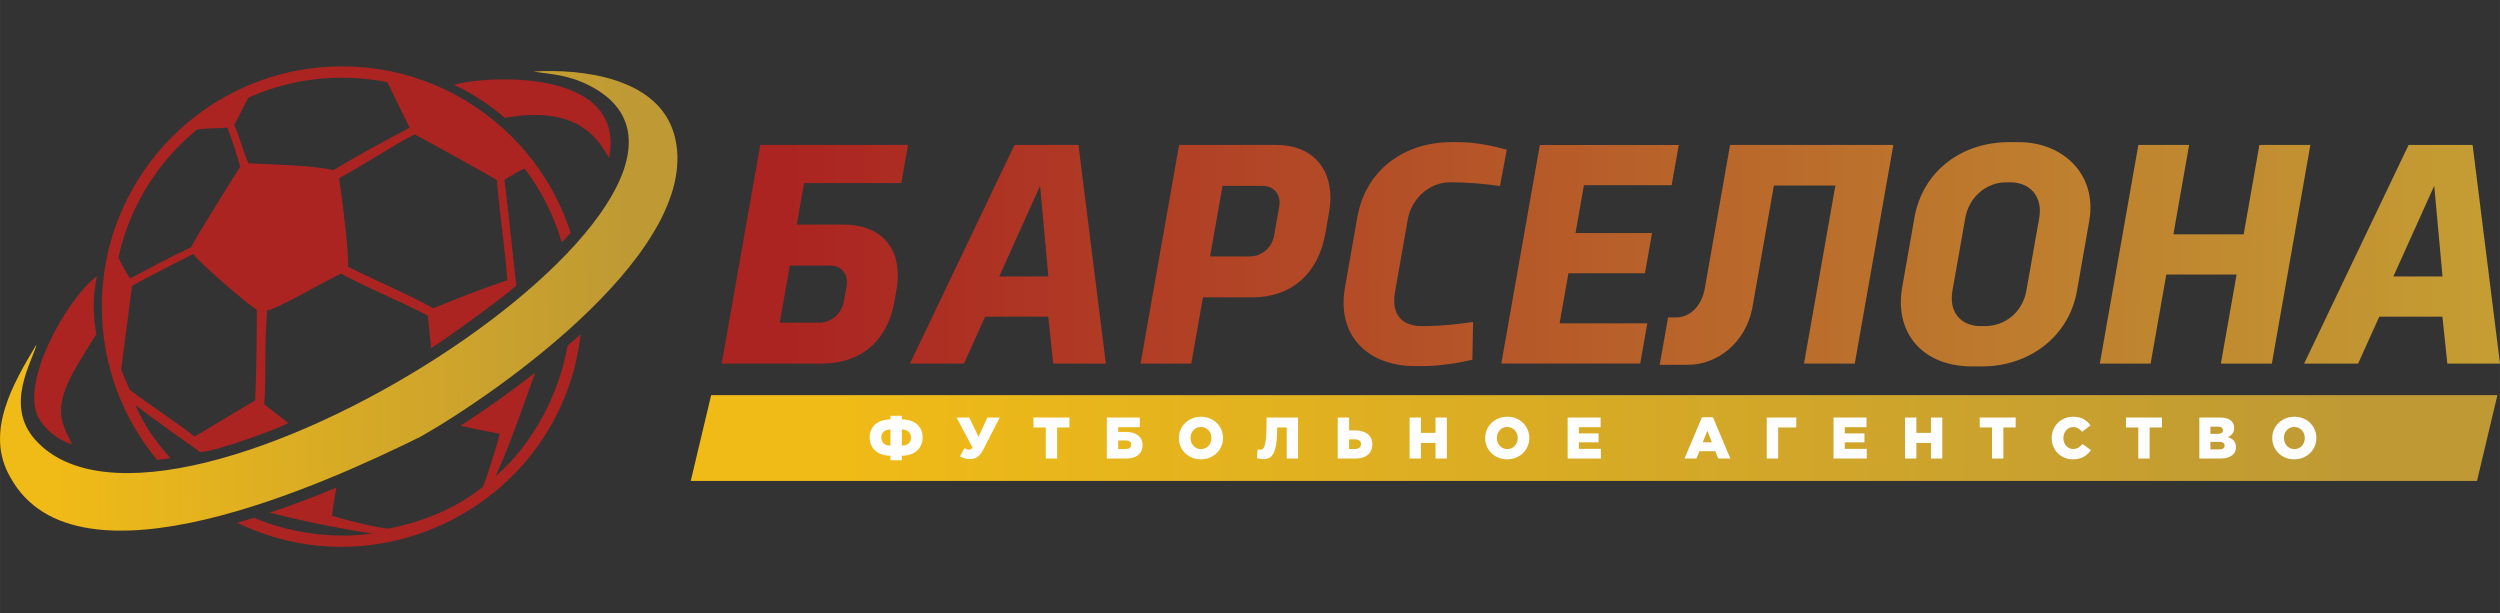 <?xml version="1.0" encoding="UTF-8"?>
<!DOCTYPE svg PUBLIC "-//W3C//DTD SVG 1.1//EN" "http://www.w3.org/Graphics/SVG/1.1/DTD/svg11.dtd">
<!-- Creator: CorelDRAW 2018 (64-Bit) -->
<svg xmlns="http://www.w3.org/2000/svg" xml:space="preserve" width="93.486mm" height="22.93mm" version="1.1" style="shape-rendering:geometricPrecision; text-rendering:geometricPrecision; image-rendering:optimizeQuality; fill-rule:evenodd; clip-rule:evenodd"
viewBox="0 0 9348.6 2293.04"
 xmlns:xlink="http://www.w3.org/1999/xlink">
 <rect x="0" y="0" width="9348.6" height="2293.04" fill="#333333" stroke="none"/>
 <defs>
  <style type="text/css">
   <![CDATA[
    .fil2 {fill:#AB2421}
    .fil1 {fill:#FEFEFE;fill-rule:nonzero}
    .fil3 {fill:url(#id0)}
    .fil0 {fill:url(#id1)}
    .fil4 {fill:url(#id2);fill-rule:nonzero}
   ]]>
  </style>
  <linearGradient id="id0" gradientUnits="userSpaceOnUse" x1="184.86" y1="960.1" x2="2341.77" y2="924.61">
   <stop offset="0" style="stop-opacity:1; stop-color:#F0BB17"/>
   <stop offset="1" style="stop-opacity:1; stop-color:#BF9A34"/>
  </linearGradient>
  <linearGradient id="id1" gradientUnits="userSpaceOnUse" xlink:href="#id0" x1="3115.97" y1="1589" x2="8804.68" y2="1618.91">
  </linearGradient>
  <linearGradient id="id2" gradientUnits="userSpaceOnUse" x1="2947.22" y1="1111.51" x2="9326.36" y2="1127.49">
   <stop offset="0" style="stop-opacity:1; stop-color:#AB2421"/>
   <stop offset="1" style="stop-opacity:1; stop-color:#C59E33"/>
  </linearGradient>
 </defs>
 <g id="Слой_x0020_1">
  <g id="_2623679210688">
   <polygon class="fil0" points="2659.25,1477.72 9338.92,1477.72 9262.68,1798.33 2583.02,1798.33 "/>
   <path class="fil1" d="M3329.72 1721.22l42.7 0 0 -17.07c49.7,0 77.72,-29.34 77.72,-68.75 0,-38.97 -28.46,-67 -77.72,-67l0 -13.57 -42.7 0 0 13.57c-49.26,0 -77.72,28.03 -77.72,67 0,39.41 28.02,68.75 77.72,68.75l0 17.07zm0 -54.73c-20.14,0 -34.15,-10.73 -34.15,-30.43 0,-19.05 14.01,-30 34.15,-30l0 60.43zm42.7 0l0 -60.43c20.14,0 34.15,10.95 34.15,30 0,19.7 -14.01,30.43 -34.15,30.43zm254.19 50.36c23.64,0 37.88,-11.17 51.89,-38.54l59.77 -116.91 -46.2 0 -32.84 72.03 -34.81 -72.03 -47.29 0 59.99 113.19c-4.6,5.26 -9.64,6.57 -13.36,6.57 -4.6,0 -11.38,-1.31 -17.3,-5.26l-16.63 30.66c10.29,6.13 22.11,10.29 36.78,10.29zm283.97 -2.19l42.47 0 0 -116.04 45.98 0 0 -37.22 -134.43 0 0 37.22 45.98 0 0 116.04zm228.35 0l74.22 0c36.13,0 59.34,-18.4 59.34,-50.14 0,-33.06 -26.05,-49.26 -61.53,-49.26l-29.55 0 0 -17.74 80.79 0 0 -36.12 -123.27 0 0 153.26zm42.48 -35.69l0 -31.75 28.68 0c12.48,0 19.92,6.13 19.92,15.55 0,10.51 -7.44,16.2 -20.14,16.2l-28.46 0zm309.15 38.75c47.29,0 82.75,-35.68 82.75,-79.69 0,-44.45 -35.03,-79.7 -82.32,-79.7 -47.29,0 -82.76,35.69 -82.76,79.7 0,44.45 35.03,79.69 82.33,79.69zm0.43 -38.31c-23.21,0 -39.19,-19.27 -39.19,-41.38 0,-22.55 15.54,-41.38 38.76,-41.38 23.42,0 39.41,19.26 39.41,41.38 0,22.55 -15.55,41.38 -38.98,41.38zm234.49 37.44c29.78,0 50.36,-18.83 50.36,-112.32l0 -5.91 35.69 0 0 116.04 42.47 0 0 -153.26 -117.79 0 0 21.23c0,92.84 -11.39,98.97 -23.43,98.97 -1.97,0 -7.88,-0.44 -9.85,-0.88l-2.85 32.62c3.29,1.1 14.23,3.51 25.4,3.51zm276.96 -2.19l67.87 0c37.45,0 61.53,-19.92 61.53,-52.99 0,-34.59 -26.93,-52.11 -63.71,-52.11l-23.22 0 0 -48.16 -42.47 0 0 153.26zm42.47 -35.69l0 -36.12 22.34 0c13.79,0 22.11,7 22.11,17.73 0,12.04 -8.32,18.39 -22.33,18.39l-22.12 0zm226.17 35.69l42.47 0 0 -58.24 54.52 0 0 58.24 42.48 0 0 -153.26 -42.48 0 0 57.36 -54.52 0 0 -57.36 -42.47 0 0 153.26zm364.98 3.06c47.29,0 82.76,-35.68 82.76,-79.69 0,-44.45 -35.03,-79.7 -82.33,-79.7 -47.29,0 -82.75,35.69 -82.75,79.7 0,44.45 35.03,79.69 82.32,79.69zm0.43 -38.31c-23.2,0 -39.19,-19.27 -39.19,-41.38 0,-22.55 15.55,-41.38 38.76,-41.38 23.43,0 39.41,19.26 39.41,41.38 0,22.55 -15.54,41.38 -38.98,41.38zm225.74 35.25l124.36 0 0 -36.13 -82.32 0 0 -24.3 73.56 0 0 -33.5 -73.56 0 0 -23.21 81.22 0 0 -36.12 -123.26 0 0 153.26zm437.01 0l44.66 0 10.95 -27.37 59.11 0 11.17 27.37 45.54 0 -65.24 -154.36 -40.95 0 -65.24 154.36zm68.09 -60.43l17.29 -43.57 17.08 43.57 -34.37 0zm239.52 60.43l42.48 0 0 -116.04 67.87 0 0 -37.22 -110.35 0 0 153.26zm249.59 0l124.37 0 0 -36.13 -82.33 0 0 -24.3 73.57 0 0 -33.5 -73.57 0 0 -23.21 81.23 0 0 -36.12 -123.27 0 0 153.26zm267.34 0l42.47 0 0 -58.24 54.52 0 0 58.24 42.47 0 0 -153.26 -42.47 0 0 57.36 -54.52 0 0 -57.36 -42.47 0 0 153.26zm325.34 0l42.48 0 0 -116.04 45.97 0 0 -37.22 -134.42 0 0 37.22 45.97 0 0 116.04zm302.15 3.06c33.93,0 53.42,-14.67 67.86,-34.59l-31.96 -22.77c-9.19,11.16 -18.61,18.61 -34.59,18.61 -21.46,0 -36.56,-17.95 -36.56,-40.94 0,-22.77 15.1,-40.95 36.56,-40.95 14.66,0 24.96,6.79 33.72,17.74l31.09 -24.08c-13.58,-18.84 -33.07,-32.41 -64.37,-32.41 -46.42,0 -80.79,35.03 -80.79,79.7 0,46.19 35.24,79.69 79.04,79.69zm244.77 -3.06l42.47 0 0 -116.04 45.98 0 0 -37.22 -134.43 0 0 37.22 45.98 0 0 116.04zm228.36 0l79.04 0c36.56,0 58.02,-15.99 58.02,-42.26 0,-21.24 -11.83,-31.74 -30.44,-37.88 13.58,-5.91 23.65,-16.41 23.65,-34.15 0,-10.95 -3.72,-19.05 -9.85,-25.18 -8.98,-8.97 -22.56,-13.79 -41.82,-13.79l-78.6 0 0 153.26zm41.38 -34.16l0 -28.24 32.4 0c14.23,0 20.8,5.47 20.8,13.79 0,9.42 -7.44,14.45 -20.36,14.45l-32.84 0zm0 -58.02l0 -26.93 27.59 0c12.7,0 19.26,4.82 19.26,13.14 0,9.42 -7.22,13.79 -20.14,13.79l-26.71 0zm313.52 95.24c47.3,0 82.76,-35.68 82.76,-79.69 0,-44.45 -35.03,-79.7 -82.32,-79.7 -47.29,0 -82.76,35.69 -82.76,79.7 0,44.45 35.03,79.69 82.32,79.69zm0.44 -38.31c-23.21,0 -39.19,-19.27 -39.19,-41.38 0,-22.55 15.54,-41.38 38.75,-41.38 23.43,0 39.41,19.26 39.41,41.38 0,22.55 -15.54,41.38 -38.97,41.38z"/>
   <path class="fil2" d="M1008.62 1917.1c125.99,33.47 324.14,71.07 384.4,77.62 -146.97,21.54 -307.65,-1.31 -444.02,-58.32 -20.48,6.42 -41.08,12.57 -61.7,18.56 549.29,266.55 1212.99,-87.1 1283.84,-705.14 -16.06,14.73 -32.54,29.26 -49.01,43.55 -31.3,180.88 -129.39,366.94 -269.14,487.8 58.94,-128.98 101.08,-259.57 148.96,-388.62 -49,38.49 -99.08,75.61 -149.83,111.42 -42.57,30.04 -86.04,59.57 -130.22,87.98 34.88,8.13 89.96,19.64 146.36,30.39 -4.11,25.72 -51.44,175.37 -62.89,198.87 -103.86,81.15 -220.73,129.52 -355.06,155.8 -49.74,-6.6 -114.93,-20.77 -208.4,-48.11 2.21,-26.57 8.57,-67.52 15.32,-105.29 -81.94,33.97 -164.85,65.47 -248.61,93.49z"/>
   <path class="fil3" d="M1572.43 1633.17c300.35,-170.62 1068.1,-712.17 948.23,-1131.66 -60.11,-210.32 -340.85,-244.97 -526.22,-234.09 65.65,10.73 128.26,10.61 211.4,53.44 742.57,382.59 -1574.96,1888.85 -2075.29,1322.36 -114.59,-129.76 -9.25,-291.81 6.27,-355.6 -87.1,145.3 -196.14,329.1 -98.21,497.13 247.58,451.92 1187.75,18.91 1533.82,-151.58z"/>
   <path class="fil2" d="M898.1 623.27c-9.03,12.88 -176.48,281.47 -183.48,301.26 -71.19,32.8 -159.85,80.56 -228.1,116.71 -14.8,-22.52 -28,-44.79 -43.86,-78.03 35.5,-162.81 117.34,-308.3 231.01,-421.97 19.83,-19.83 40.64,-38.69 62.33,-56.5 43.46,-7.24 71.55,-3.28 113.65,-7.63 14.83,35.77 38.64,108.82 48.45,146.16zm380.76 -375.02c248.01,0 472.56,100.54 635.1,263.08 99.46,99.47 175.71,222.16 219.9,359.25 -10.96,12.47 -22.05,24.61 -33.1,36.42 -29.48,-101.37 -77.2,-194.97 -139.37,-277.02 -25.62,12.11 -48.4,25.6 -74.94,42.17 15.71,128.99 31.01,283.84 44.16,395.93 -37.12,35.43 -263.12,199.92 -318.52,234.08l-12.57 -121.95c-70.58,-39.25 -280.11,-128.49 -323.24,-157.31 -52.51,22.63 -241.22,134.08 -277.44,137.84 -11.25,144.75 -2.62,207.22 -10.53,351.48l90.14 69.79c-46.26,23.53 -251.04,100.18 -329.32,109.04 -0.08,-0.03 -187.68,-132.79 -243.39,-176.79 35.81,80.77 74.04,133.63 131.8,198.94 -16.16,2.55 -32.83,4.85 -49.85,6.83 -129.26,-155.59 -207.01,-355.52 -207.01,-573.6 0,-248.02 100.54,-472.57 263.07,-635.1 162.54,-162.54 387.09,-263.08 635.11,-263.08zm169.66 59.15c-54.84,-11.02 -111.58,-16.83 -169.66,-16.83 -124.89,0 -243.52,26.75 -350.49,74.83 -19.95,38.11 -30.8,61.97 -52.23,100.85 15.17,34.73 38.56,115.71 53.12,144.29 86.32,4.62 247.57,7.91 317.01,25.88 76.1,-46.48 204.26,-116.52 285.43,-158.83l-83.18 -170.19zm-995.51 1073.6c5.1,15.11 25.56,61.12 31.47,75.83 70.9,54.95 180.11,125.33 243.09,175.59l226.8 -135.49c4.51,-128.12 5.47,-190.5 6.17,-339.06 -18.98,-5.33 -230.79,-188.78 -237.19,-208.23 -48.82,23.75 -187.78,95.04 -229.73,119.35l-40.61 312.01zm847.7 -383.95c6.55,-36.1 -24.27,-278.42 -32.56,-331.41 79.09,-40.1 220.17,-134.23 282.72,-162.97 33.35,17.52 299.87,163.98 307.45,171.56 10.69,134.12 30.36,259.88 38.97,373.23 -109.83,38.59 -151.66,54.03 -277.23,105.31 -84.55,-47.87 -234.39,-112.39 -319.35,-155.72z"/>
   <path class="fil2" d="M144.36 1563.13c22.77,41.68 68.64,80.26 124.86,98.82 -29.19,-69.79 -85.62,-122.92 21.76,-300.06 54.45,-89.82 46.7,-77.75 69.28,-111.07 -14.89,-79.73 -12.23,-150.45 2.25,-218.29 -111.62,83.25 -289.92,399.24 -218.15,530.6z"/>
   <path class="fil2" d="M1697.64 317.65c50.55,20.9 146.04,81.56 189.75,123.15 298.81,-54.08 360.32,107.5 390.28,149.15 67.88,-353.55 -506.75,-301.1 -580.03,-272.3z"/>
   <path class="fil4" d="M3370.29 684.48l25.31 -142.52 -552.72 0 -144.27 817.7 373.81 0c144.46,0 242.39,-81.77 270.43,-223.12l9.14 -51.78c3.51,-19.47 5.26,-38.16 5.26,-55.68 0,-117.4 -75.34,-189.24 -204.23,-189.24l-173.47 0 27.26 -155.36 363.48 0zm-416.82 308.38l149.32 0c38.55,0 64.05,24.34 64.05,61.72 0,5.06 -0.39,10.51 -1.36,15.96l-10.12 57.24c-7.79,44.2 -47.12,78.86 -90.92,78.86l-148.74 0 37.77 -213.78zm1181.76 366.8l-102.41 -817.7 -239.27 0 -390.74 817.7 201.89 0 79.04 -175.42 236.16 0 18.5 175.42 196.83 0zm-398.73 -325.72l152.83 -339.15 30.96 339.15 -183.79 0zm672.66 -491.98l-144.27 817.7 189.82 0 43.61 -247.65 183.79 0c147.96,0 247.45,-88.97 273.93,-238.88l13.82 -79.04c3.5,-19.08 5.06,-37.58 5.06,-55.1 0,-117.39 -73.98,-197.03 -202.87,-197.03l-362.89 0zm162.36 153.03l149.33 0c38.75,0 64.06,26.67 64.06,63.08 0,4.67 -0.39,9.73 -1.37,14.6l-19.07 107.86c-7.99,46.33 -47.12,78.46 -90.73,78.46l-148.75 0 46.53 -264zm854.69 -163.35c-166.85,0 -318.12,96.18 -350.83,281.91l-45.95 261.08c-3.5,20.06 -5.25,39.14 -5.25,57.44 0,150.49 116.03,236.93 264.58,236.93l31.35 0c61.71,0 132,-10.71 185.73,-23.94l2.73 -140.96c-56.46,8.18 -120.91,14.8 -172.5,15.38l-21.22 0c-59.19,0 -101.44,-30.56 -101.44,-95.2 0,-9.54 0.78,-20.05 2.93,-31.15l47.69 -271.39c15.19,-86.06 87.81,-139.79 155.75,-139.79l21.42 0c51.4,0.58 113.7,5.64 167.82,13.82l25.5 -135.89c-49.25,-13.44 -115.44,-28.24 -177.16,-28.24l-31.15 0zm824.9 160.82l26.48 -150.3 -519.43 0 -144.07 817.3 519.43 0 26.48 -150.3 -328.05 0 33.09 -187.28 286.19 0 26.48 -150.31 -286.19 0 31.54 -179.11 328.05 0zm684.72 667.2l144.26 -817.7 -610.54 0 -94.43 535.79c-11.68,66.39 -54.9,109.22 -107.66,109.22l-29.78 0 -31.35 177.17 105.91 0c109.22,0 214.74,-81.77 240.25,-211.24l80.99 -459.08 229.92 0 -117.39 665.84 189.82 0zm575.89 -828.02c-174.05,0 -321.83,106.5 -352.78,282.5l-45.75 260.3c-3.31,18.89 -5.06,37.38 -5.06,55.29 0,138.62 98.71,240.44 265.94,240.44l37.77 0c178.14,0 325.14,-112.72 354.92,-282.49l45.75 -260.3c3.12,-17.72 4.67,-34.66 4.67,-51.2 0,-147.97 -120.51,-244.54 -267.69,-244.54l-37.77 0zm8.57 150.31c58.6,0.39 107.66,38.54 107.66,106.1 0,8.57 -0.78,17.72 -2.34,27.26l-47.89 270.81c-15.57,87.8 -86.83,133.17 -152.83,133.36l-20.25 0c-58.21,-0.19 -106.11,-36.21 -106.11,-103.96 0,-8.96 0.78,-18.69 2.54,-28.82l47.89 -270.81c14.4,-82.54 82.15,-133.55 151.08,-133.94l20.25 0zm975.19 677.71l144.07 -817.7 -190.6 0 -58.8 334.29 -262.82 0 58.79 -334.29 -189.82 0 -144.07 817.7 189.82 0 58.8 -333.11 262.83 0 -58.8 333.11 190.6 0zm853.13 0l-102.41 -817.7 -239.27 0 -390.74 817.7 201.89 0 79.05 -175.42 236.15 0 18.5 175.42 196.83 0zm-398.73 -325.72l152.84 -339.15 30.95 339.15 -183.79 0z"/>
  </g>
 </g>
</svg>
